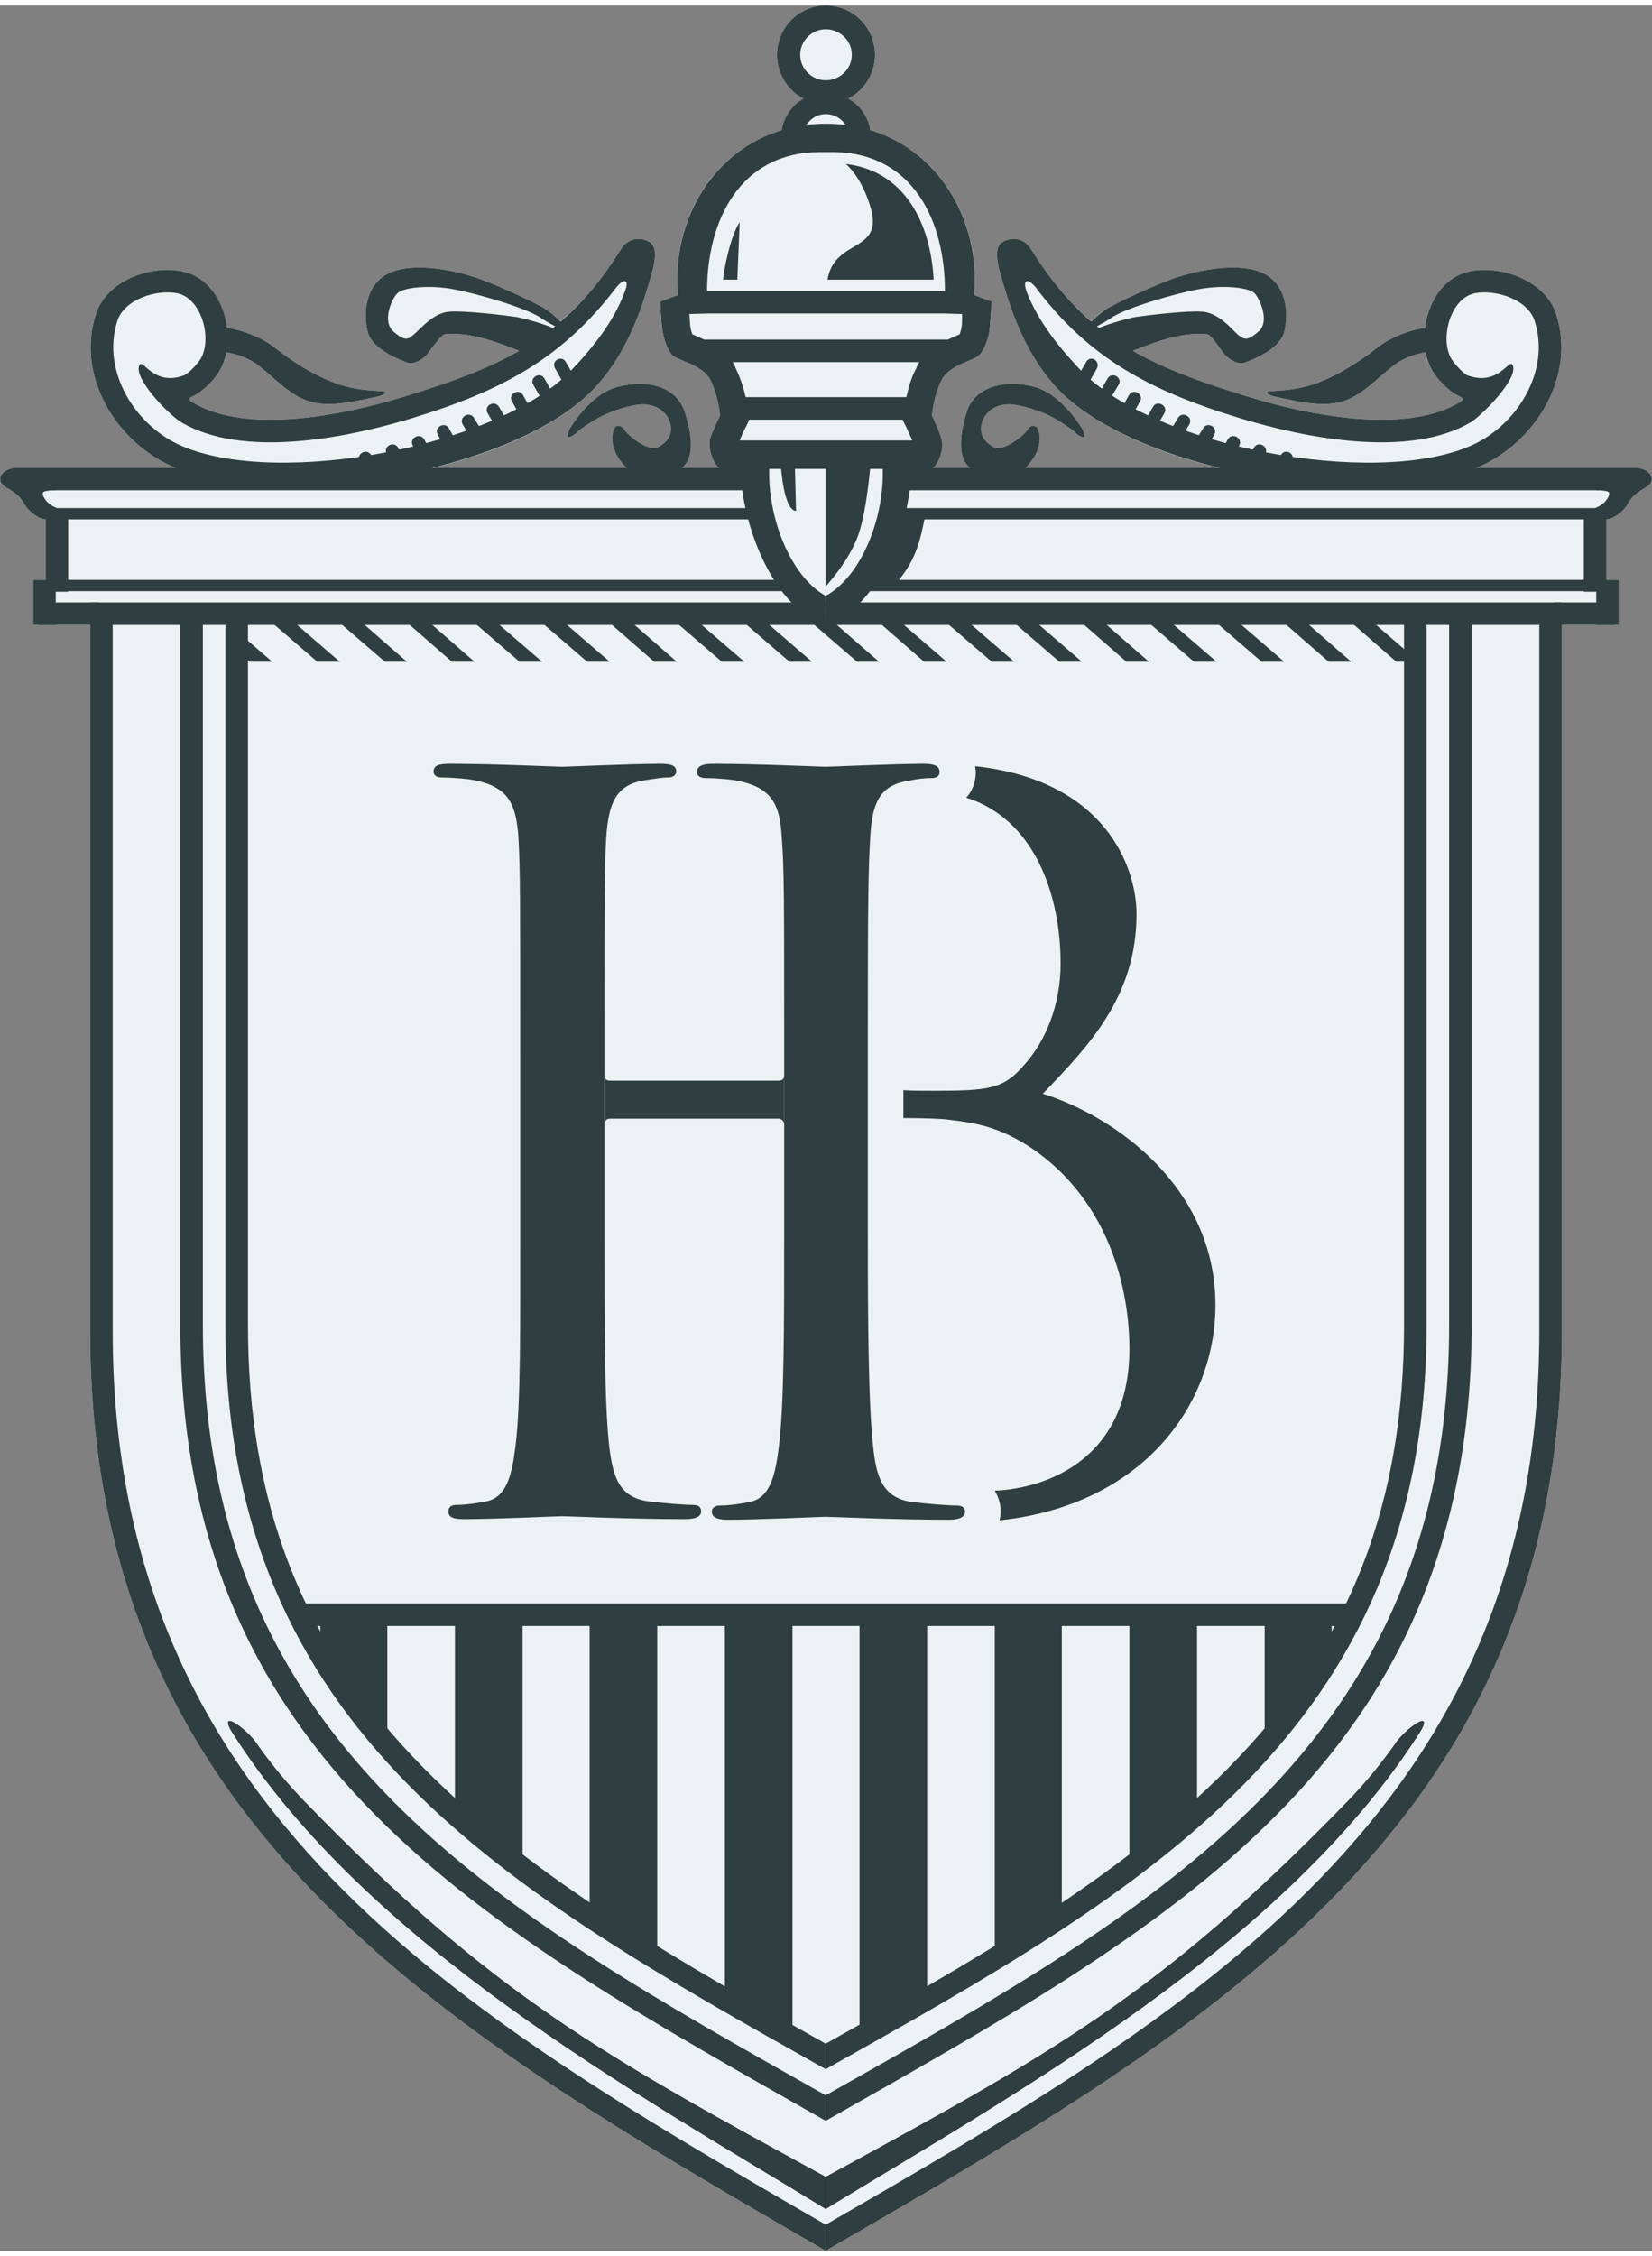 <?xml version="1.0" encoding="UTF-8"?>
<!DOCTYPE svg PUBLIC "-//W3C//DTD SVG 1.1//EN" "http://www.w3.org/Graphics/SVG/1.1/DTD/svg11.dtd">
<!-- Creator: CorelDRAW -->
<svg xmlns="http://www.w3.org/2000/svg" xml:space="preserve" width="52px" height="71px" version="1.1" style="shape-rendering:geometricPrecision; text-rendering:geometricPrecision; image-rendering:optimizeQuality; fill-rule:evenodd; clip-rule:evenodd"
viewBox="0 0 2.785 3.784"
 xmlns:xlink="http://www.w3.org/1999/xlink"
 xmlns:xodm="http://www.corel.com/coreldraw/odm/2003">
 <rect x="0" y="0" width="2.785" height="3.784" fill="#808080" stroke="none"/>
 <defs>
  <style type="text/css">
   <![CDATA[
    .str0 {stroke:#2B2A29;stroke-width:0.001;stroke-miterlimit:22.926}
    .fil0 {fill:#ECF2F3}
    .fil1 {fill:#2F3E40}
    .fil3 {fill:#2F3E40}
    .fil2 {fill:#2F3E40;fill-rule:nonzero}
   ]]>
  </style>
 </defs>
 <g id="Warstwa_x0020_1">
  <g id="_2572059478640">
   <g>
    <path class="fil0" d="M1.373 3.773c-0.638,-0.369 -1.221,-0.715 -1.221,-1.539 0,-0.397 0,-0.793 0,-1.19l-0.058 0 -0.029 0 -0.009 0 0 -0.076 0.021 0 0 -0.102c-0.011,0 -0.029,-0.013 -0.036,-0.026 -0.007,-0.013 -0.017,-0.02 -0.031,-0.028 -0.021,-0.013 -0.005,-0.033 0.019,-0.033l0.061 0 0.205 0c-0.001,0 -0.001,-0.001 -0.002,-0.001 -0.096,-0.041 -0.166,-0.153 -0.131,-0.259 0.018,-0.054 0.089,-0.082 0.145,-0.071 0.044,0.01 0.07,0.052 0.076,0.096 0.008,-0.001 0.053,0.01 0.082,0.034 0.015,0.012 0.036,0.027 0.06,0.04 0.043,0.023 0.071,0.03 0.119,0.032 0.008,0 0.009,0.006 -0.012,0.01 -0.073,0.016 -0.106,0.019 -0.148,-0.013 -0.022,-0.017 -0.041,-0.036 -0.055,-0.045 -0.018,-0.011 -0.036,-0.016 -0.047,-0.018 -0.002,0.012 -0.006,0.022 -0.012,0.032 -0.015,0.024 -0.037,0.039 -0.042,0.041 -0.009,0.004 -0.013,0.007 -0.003,0.012 0.079,0.048 0.223,0.031 0.357,-0.01 0.075,-0.022 0.138,-0.045 0.193,-0.077 -0.012,-0.005 -0.046,-0.018 -0.072,-0.024 -0.032,-0.007 -0.047,-0.004 -0.053,-0.004 -0.005,0 -0.018,0.018 -0.027,0.03 -0.008,0.012 -0.026,0.022 -0.036,0.018 -0.01,-0.004 -0.059,-0.021 -0.067,-0.052 -0.008,-0.032 -0.004,-0.08 0.036,-0.099 0.04,-0.019 0.11,-0.006 0.156,0.011 0.045,0.017 0.102,0.045 0.11,0.051 0.005,0.004 0.016,0.012 0.023,0.019 0.037,-0.031 0.07,-0.07 0.101,-0.12 0.014,-0.024 0.039,-0.021 0.051,-0.012 0.012,0.01 0.007,0.035 -0.001,0.061 -0.008,0.026 -0.032,0.121 -0.097,0.187 -0.057,0.059 -0.157,0.104 -0.268,0.131l0.325 0c-0.021,-0.021 -0.026,-0.042 -0.023,-0.058 0.002,-0.015 0.012,-0.016 0.019,-0.007 0.006,0.01 0.04,0.039 0.058,0.03 0.018,-0.01 0.024,-0.024 0.02,-0.039 -0.003,-0.015 -0.017,-0.029 -0.037,-0.032 -0.019,-0.004 -0.053,0.008 -0.07,0.015 -0.017,0.007 -0.042,0.024 -0.049,0.03 -0.006,0.007 -0.017,0.012 -0.017,0.008 0,-0.005 0.003,-0.012 0.003,-0.012 0.005,-0.008 0.038,-0.062 0.084,-0.072 0.045,-0.011 0.095,-0.002 0.11,0.042 0.015,0.045 0.015,0.08 -0.004,0.095l0.062 0c-0.009,-0.007 -0.02,-0.034 -0.015,-0.049 0.006,-0.017 0.017,-0.039 0.017,-0.039 0,0 -0.003,-0.033 -0.016,-0.059 -0.013,-0.027 -0.055,-0.033 -0.065,-0.043 -0.009,-0.01 -0.015,-0.032 -0.016,-0.041 -0.002,-0.009 -0.004,-0.049 -0.004,-0.049l0.03 -0.011c-0.012,-0.121 0.055,-0.242 0.175,-0.278 0.004,-0.023 0.018,-0.042 0.037,-0.053 -0.027,-0.014 -0.045,-0.042 -0.045,-0.074 0,-0.046 0.037,-0.083 0.082,-0.083 0.046,0 0.083,0.037 0.083,0.083 0,0.032 -0.018,0.06 -0.045,0.074 0.019,0.011 0.033,0.03 0.037,0.053 0.12,0.036 0.187,0.157 0.175,0.278l0.03 0.011c0,0 -0.003,0.04 -0.004,0.049 -0.001,0.009 -0.007,0.031 -0.017,0.041 -0.009,0.01 -0.051,0.016 -0.064,0.043 -0.013,0.026 -0.016,0.059 -0.016,0.059 0,0 0.011,0.022 0.016,0.039 0.005,0.015 -0.005,0.042 -0.014,0.049l0.062 0c-0.019,-0.015 -0.019,-0.05 -0.005,-0.095 0.015,-0.044 0.066,-0.053 0.111,-0.042 0.045,0.01 0.079,0.064 0.084,0.072 0,0 0.003,0.007 0.003,0.012 0,0.004 -0.011,-0.001 -0.017,-0.008 -0.007,-0.006 -0.032,-0.023 -0.049,-0.03 -0.017,-0.007 -0.051,-0.019 -0.071,-0.015 -0.019,0.003 -0.033,0.017 -0.036,0.032 -0.004,0.015 0.002,0.029 0.02,0.039 0.017,0.009 0.052,-0.02 0.058,-0.03 0.006,-0.009 0.017,-0.008 0.019,0.007 0.003,0.016 -0.002,0.037 -0.023,0.058l0.325 0c-0.111,-0.027 -0.211,-0.072 -0.269,-0.131 -0.064,-0.066 -0.088,-0.161 -0.096,-0.187 -0.008,-0.026 -0.013,-0.051 -0.001,-0.061 0.012,-0.009 0.037,-0.012 0.051,0.012 0.031,0.05 0.064,0.089 0.101,0.12 0.007,-0.007 0.017,-0.015 0.023,-0.019 0.008,-0.006 0.065,-0.034 0.11,-0.051 0.046,-0.017 0.116,-0.03 0.156,-0.011 0.04,0.019 0.044,0.067 0.036,0.099 -0.008,0.031 -0.057,0.048 -0.067,0.052 -0.011,0.004 -0.028,-0.006 -0.037,-0.018 -0.008,-0.012 -0.021,-0.03 -0.026,-0.03 -0.006,0 -0.021,-0.003 -0.053,0.004 -0.026,0.006 -0.06,0.019 -0.072,0.024 0.055,0.032 0.118,0.055 0.193,0.077 0.133,0.041 0.278,0.058 0.357,0.01 0.01,-0.005 0.006,-0.008 -0.003,-0.012 -0.005,-0.002 -0.027,-0.017 -0.042,-0.041 -0.006,-0.01 -0.01,-0.02 -0.012,-0.032 -0.012,0.002 -0.029,0.007 -0.047,0.018 -0.014,0.009 -0.033,0.028 -0.055,0.045 -0.042,0.032 -0.075,0.029 -0.148,0.013 -0.021,-0.004 -0.02,-0.01 -0.012,-0.01 0.048,-0.002 0.076,-0.009 0.119,-0.032 0.023,-0.013 0.045,-0.028 0.06,-0.04 0.029,-0.024 0.074,-0.035 0.082,-0.034 0.005,-0.044 0.032,-0.086 0.076,-0.096 0.055,-0.011 0.127,0.017 0.145,0.071 0.035,0.106 -0.035,0.218 -0.131,0.259 -0.001,0 -0.002,0.001 -0.002,0.001l0.205 0 0.061 0c0.024,0 0.04,0.02 0.019,0.033 -0.014,0.008 -0.024,0.015 -0.031,0.028 -0.007,0.013 -0.025,0.026 -0.036,0.026l0 0.102 0.021 0 0 0.076 -0.009 0 -0.029 0 -0.058 0c0,0.397 0,0.793 0,1.19 0,0.824 -0.583,1.17 -1.222,1.539l-0.019 0.011 -0.019 -0.011z"/>
    <g>
     <path class="fil1" d="M1.217 0.781c-0.011,0 -0.025,-0.033 -0.02,-0.051 0.006,-0.017 0.017,-0.039 0.017,-0.039 0,0 -0.003,-0.033 -0.016,-0.059 -0.013,-0.027 -0.055,-0.033 -0.065,-0.043 -0.009,-0.01 -0.015,-0.032 -0.016,-0.041 -0.002,-0.009 -0.004,-0.049 -0.004,-0.049l0.03 -0.011c-0.012,-0.126 0.061,-0.252 0.19,-0.282 0.036,-0.009 0.082,-0.009 0.119,0 0.129,0.03 0.202,0.156 0.19,0.282l0.03 0.011c0,0 -0.003,0.04 -0.004,0.049 -0.001,0.009 -0.007,0.031 -0.017,0.041 -0.009,0.01 -0.051,0.016 -0.064,0.043 -0.013,0.026 -0.016,0.059 -0.016,0.059 0,0 0.011,0.022 0.016,0.039 0.006,0.018 -0.008,0.051 -0.019,0.051 -0.117,0 -0.234,0 -0.351,0zm0.018 -0.18l0.315 0c-0.002,0.003 -0.004,0.006 -0.005,0.01 -0.008,0.014 -0.013,0.031 -0.017,0.049l-0.271 0c-0.004,-0.018 -0.01,-0.035 -0.017,-0.049 -0.001,-0.004 -0.003,-0.007 -0.005,-0.01zm0.363 -0.038l-0.411 0c-0.006,-0.003 -0.013,-0.006 -0.02,-0.009 -0.001,-0.004 -0.003,-0.009 -0.003,-0.012 -0.001,-0.003 -0.001,-0.018 -0.002,-0.022l0.032 -0.001 0.397 0 0.031 0.001c0,0.004 0,0.019 -0.001,0.022 0,0.003 -0.002,0.008 -0.003,0.012 -0.007,0.003 -0.014,0.006 -0.02,0.009zm-0.005 -0.082l-0.401 0c0,-0.118 0.055,-0.233 0.189,-0.234 0.008,0 0.018,0 0.027,0 0.132,0.003 0.185,0.117 0.185,0.234zm-0.331 0.217l0.26 0 0 0.001 0.006 0.012c0.003,0.007 0.007,0.015 0.01,0.022 -0.097,0 -0.194,0 -0.291,0 0.003,-0.007 0.006,-0.015 0.01,-0.022l0.006 -0.012 -0.001 -0.001z"/>
     <g>
      <path class="fil1" d="M1.249 0.772c-0.004,0.082 0.047,0.241 0.143,0.272l0 -0.049c-0.061,-0.034 -0.099,-0.136 -0.095,-0.218l-0.048 -0.005z"/>
      <path class="fil1" d="M1.536 0.772c0.004,0.082 -0.047,0.241 -0.144,0.272l0 -0.049c0.062,-0.034 0.1,-0.136 0.096,-0.218l0.048 -0.005z"/>
      <path class="fil1" d="M1.574 0.462c-0.005,-0.094 -0.048,-0.183 -0.148,-0.195 0.012,0.011 0.028,0.031 0.04,0.068 0.028,0.084 -0.059,0.055 -0.071,0.127l0.179 0z"/>
      <path class="fil1" d="M1.392 0c0.046,0 0.083,0.037 0.083,0.083 0,0.046 -0.037,0.083 -0.083,0.083 -0.045,0 -0.082,-0.037 -0.082,-0.083 0,-0.046 0.037,-0.083 0.082,-0.083zm0 0.04c0.024,0 0.044,0.019 0.044,0.043 0,0.024 -0.02,0.043 -0.044,0.043 -0.023,0 -0.043,-0.019 -0.043,-0.043 0,-0.024 0.02,-0.043 0.043,-0.043z"/>
      <path class="fil1" d="M1.392 0.147c0.042,0 0.076,0.033 0.076,0.075 -0.012,-0.004 -0.024,-0.007 -0.037,-0.009 -0.005,-0.017 -0.02,-0.03 -0.039,-0.03 -0.018,0 -0.033,0.013 -0.038,0.03 -0.013,0.002 -0.025,0.005 -0.037,0.009 0,-0.042 0.034,-0.075 0.075,-0.075z"/>
      <path class="fil1" d="M1.392 0.763l0 0.216c0,0 0.04,-0.043 0.055,-0.087 0.016,-0.045 0.022,-0.136 0.022,-0.136l-0.077 0.007z"/>
      <path class="fil1" d="M1.316 0.77c0.001,0.016 0.006,0.08 0.026,0.082l-0.002 -0.079 -0.024 -0.003z"/>
     </g>
     <path class="fil1" d="M1.56 0.858c-0.009,0.046 -0.016,0.079 -0.053,0.12 -0.017,0.001 -0.034,-0.002 -0.051,-0.001 0.028,-0.038 0.048,-0.077 0.054,-0.121 0.016,0.001 0.033,0.002 0.05,0.002z"/>
     <path class="fil1" d="M1.219 0.462c0.001,-0.015 0.012,-0.073 0.028,-0.097l-0.004 0.097 -0.024 0z"/>
    </g>
    <g>
     <path class="fil2" d="M1.685 2.553c0.244,-0.026 0.364,-0.197 0.364,-0.363 0,-0.197 -0.167,-0.317 -0.291,-0.356 0.079,-0.082 0.158,-0.165 0.158,-0.303 0,-0.077 -0.051,-0.225 -0.272,-0.249 0,0.003 0.001,0.006 0.001,0.01 0,0.017 -0.006,0.032 -0.016,0.043 0.114,0.036 0.159,0.162 0.159,0.28 0,0.069 -0.025,0.13 -0.061,0.17 -0.035,0.041 -0.059,0.044 -0.153,0.044 -0.02,0 -0.037,0 -0.051,-0.001l0 0.047c0.031,0 0.065,0.001 0.078,0.003 0.04,0.005 0.082,0.01 0.14,0.049 0.129,0.089 0.163,0.236 0.163,0.337 0,0.183 -0.136,0.235 -0.227,0.239 0.006,0.01 0.01,0.022 0.01,0.035 0,0.006 -0.001,0.011 -0.002,0.015z"/>
     <g>
      <path class="fil2" d="M1.019 1.801l0 -0.035 0 -0.012 0 -0.012 0 -0.012 0 0c0,-0.231 0,-0.277 0.003,-0.328 0.004,-0.059 0.017,-0.088 0.063,-0.096 0.02,-0.003 0.03,-0.005 0.042,-0.005 0.006,0 0.013,-0.003 0.013,-0.01 0,-0.01 -0.008,-0.013 -0.027,-0.013 -0.05,0 -0.157,0.005 -0.165,0.005 -0.008,0 -0.115,-0.005 -0.19,-0.005 -0.019,0 -0.027,0.003 -0.027,0.013 0,0.007 0.006,0.01 0.013,0.01 0.015,0 0.044,0.002 0.058,0.005 0.055,0.012 0.068,0.039 0.072,0.096 0.003,0.054 0.003,0.101 0.003,0.364l0 0.297c0,0.161 0.001,0.294 -0.008,0.365 -0.006,0.049 -0.015,0.086 -0.049,0.093 -0.015,0.003 -0.035,0.006 -0.051,0.006 -0.01,0 -0.013,0.005 -0.013,0.011 0,0.01 0.008,0.013 0.027,0.013 0.05,0 0.157,-0.005 0.165,-0.005 0.008,0 0.115,0.005 0.207,0.005 0.019,0 0.027,-0.005 0.027,-0.013 0,-0.006 -0.003,-0.011 -0.013,-0.011 -0.015,0 -0.052,-0.003 -0.076,-0.006 -0.051,-0.007 -0.06,-0.044 -0.066,-0.093 -0.008,-0.071 -0.008,-0.204 -0.008,-0.365l0 -0.018 0 -0.159 0 -0.085z"/>
      <path class="fil2" d="M1.463 1.802l0 -0.035 0 -0.012 0 -0.012 0 -0.012 0 -0.001c0,-0.23 0.001,-0.276 0.004,-0.327 0.003,-0.059 0.016,-0.088 0.062,-0.096 0.02,-0.004 0.03,-0.005 0.042,-0.005 0.007,0 0.013,-0.003 0.013,-0.01 0,-0.01 -0.008,-0.014 -0.026,-0.014 -0.051,0 -0.157,0.005 -0.166,0.005 -0.008,0 -0.114,-0.005 -0.19,-0.005 -0.018,0 -0.027,0.004 -0.027,0.014 0,0.007 0.007,0.01 0.014,0.01 0.015,0 0.043,0.002 0.057,0.005 0.055,0.012 0.069,0.039 0.072,0.096 0.004,0.054 0.004,0.101 0.004,0.364l0 0.296c0,0.162 0,0.295 -0.009,0.366 -0.006,0.049 -0.015,0.086 -0.049,0.093 -0.015,0.003 -0.035,0.006 -0.05,0.006 -0.01,0 -0.014,0.005 -0.014,0.01 0,0.01 0.009,0.014 0.027,0.014 0.051,0 0.157,-0.005 0.165,-0.005 0.009,0 0.115,0.005 0.208,0.005 0.018,0 0.027,-0.005 0.027,-0.014 0,-0.005 -0.004,-0.01 -0.014,-0.01 -0.015,0 -0.052,-0.003 -0.076,-0.006 -0.05,-0.007 -0.06,-0.044 -0.065,-0.093 -0.008,-0.071 -0.009,-0.204 -0.009,-0.366l0 -0.017 0 -0.16 0 -0.084z"/>
      <path class="fil2" d="M1.029 1.812c-0.005,0 -0.01,-0.001 -0.01,-0.01l0 0.084c0,-0.008 0.005,-0.01 0.01,-0.01l0.283 0c0.005,0 0.01,0.004 0.01,0.01l0 -0.084c0,0.009 -0.005,0.01 -0.01,0.01l-0.283 0z"/>
     </g>
    </g>
    <g>
     <path class="fil1" d="M1.373 3.773c-0.638,-0.369 -1.221,-0.715 -1.221,-1.539 0,-0.397 0,-0.793 0,-1.19l0 -0.038 1.24 0 0 0.038 -1.202 0c0,0 0,1.088 0,1.19 0,0.808 0.582,1.148 1.202,1.506l0 0.044 -0.019 -0.011z"/>
     <g>
      <path class="fil1" d="M2.367 2.223c0,0.297 -0.088,0.537 -0.296,0.747 -0.187,0.19 -0.445,0.334 -0.679,0.465l0 0.043c0.532,-0.299 1.013,-0.566 1.013,-1.255 0,-0.33 0,-0.857 0,-1.187l-0.038 0c0,0.33 0,0.857 0,1.187z"/>
      <path class="fil1" d="M1.411 3.773c0.639,-0.369 1.222,-0.715 1.222,-1.539 0,-0.397 0,-0.793 0,-1.19l0 -0.038 -1.241 0 0 0.038 1.203 0c0,0 0,1.088 0,1.19 0,0.808 -0.582,1.148 -1.203,1.506l0 0.044 0.019 -0.011z"/>
      <path class="fil1" d="M2.443 1.037l0.038 0c0,0.358 0,0.828 0,1.186 0,0.742 -0.517,1.017 -1.089,1.342l0 -0.043c0.553,-0.312 1.051,-0.585 1.051,-1.299l0 -1.186z"/>
      <path class="fil1" d="M1.785 0.648c-0.064,-0.066 -0.088,-0.161 -0.096,-0.187 -0.008,-0.026 -0.013,-0.051 -0.001,-0.061 0.012,-0.009 0.037,-0.012 0.051,0.012 0.092,0.148 0.199,0.197 0.364,0.247 0.133,0.041 0.278,0.058 0.357,0.01 0.01,-0.005 0.006,-0.008 -0.003,-0.012 -0.005,-0.002 -0.027,-0.017 -0.042,-0.041 -0.032,-0.053 -0.008,-0.153 0.063,-0.168 0.055,-0.011 0.127,0.017 0.145,0.071 0.035,0.106 -0.035,0.218 -0.131,0.259 -0.174,0.073 -0.568,0.012 -0.707,-0.13zm-0.039 -0.173c0.09,0.12 0.194,0.175 0.346,0.221 0.109,0.033 0.284,0.068 0.388,0.006 0.019,-0.012 0.081,-0.074 0.07,-0.096 -0.006,-0.012 -0.024,0.037 -0.077,0.017 -0.008,-0.005 -0.02,-0.018 -0.026,-0.027 -0.02,-0.033 -0.003,-0.102 0.039,-0.111 0.035,-0.007 0.089,0.01 0.101,0.046 0.028,0.086 -0.031,0.179 -0.11,0.212 -0.163,0.069 -0.529,0.001 -0.654,-0.127 -0.038,-0.04 -0.073,-0.084 -0.092,-0.133 -0.008,-0.022 0.002,-0.024 0.015,-0.008z"/>
      <path class="fil1" d="M2.402 0.544c-0.008,-0.001 -0.053,0.01 -0.082,0.034 -0.015,0.012 -0.037,0.027 -0.06,0.04 -0.043,0.023 -0.071,0.03 -0.119,0.032 -0.008,0 -0.009,0.006 0.012,0.01 0.073,0.016 0.106,0.019 0.148,-0.013 0.022,-0.017 0.041,-0.036 0.055,-0.045 0.024,-0.015 0.047,-0.018 0.056,-0.019 0.009,-0.001 0.012,-0.019 0.012,-0.028 0,-0.009 -0.022,-0.011 -0.022,-0.011z"/>
      <path class="fil1" d="M1.905 0.584c0,0 0.045,-0.019 0.077,-0.026 0.032,-0.007 0.047,-0.004 0.053,-0.004 0.005,0 0.018,0.018 0.026,0.03 0.009,0.012 0.026,0.022 0.037,0.018 0.01,-0.004 0.059,-0.021 0.067,-0.052 0.008,-0.032 0.004,-0.08 -0.036,-0.099 -0.04,-0.019 -0.11,-0.006 -0.156,0.011 -0.045,0.017 -0.102,0.045 -0.11,0.051 -0.008,0.006 -0.027,0.021 -0.031,0.03 -0.005,0.009 0.016,0 0.042,-0.017 0.026,-0.018 0.129,-0.047 0.161,-0.05 0.031,-0.004 0.072,-0.001 0.081,0.01 0.009,0.011 0.025,0.048 0.005,0.064 -0.02,0.017 -0.024,0.012 -0.034,0.005 -0.009,-0.008 -0.032,-0.037 -0.06,-0.039 -0.027,-0.002 -0.092,0.006 -0.113,0.009 -0.021,0.004 -0.059,0.016 -0.066,0.021 -0.007,0.005 0.004,0.023 0.017,0.029 0.012,0.006 0.04,0.009 0.04,0.009z"/>
      <g>
       <rect class="fil1" x="1.451" y="0.968" width="1.244" height="0.019"/>
       <rect class="fil1" x="1.499" y="0.779" width="1.196" height="0.038"/>
       <rect class="fil1" x="1.494" y="0.847" width="1.201" height="0.019"/>
       <rect class="fil1" x="2.691" y="0.968" width="0.038" height="0.076"/>
       <rect class="fil1" x="2.67" y="0.865" width="0.038" height="0.123"/>
       <rect class="fil1" x="2.62" y="1.006" width="0.101" height="0.038"/>
       <path class="fil1" d="M2.695 0.779l0.061 0c0.024,0 0.04,0.02 0.019,0.033 -0.014,0.008 -0.024,0.015 -0.031,0.028 -0.007,0.013 -0.025,0.026 -0.036,0.026 -0.012,0 -0.019,0 -0.019,0l0 -0.019c0,0 0.011,-0.004 0.017,-0.011 0.006,-0.007 0.01,-0.015 0.004,-0.017 -0.006,-0.002 -0.018,-0.002 -0.018,-0.002 0,0 -0.011,-0.025 -0.007,-0.028 0.004,-0.003 0.01,-0.01 0.01,-0.01z"/>
      </g>
      <path class="fil1" d="M1.825 0.714c-0.005,-0.008 -0.039,-0.062 -0.084,-0.072 -0.045,-0.011 -0.096,-0.002 -0.111,0.042 -0.014,0.045 -0.014,0.08 0.005,0.095 0.019,0.015 0.074,0.02 0.094,0 0.021,-0.021 0.026,-0.042 0.023,-0.058 -0.002,-0.015 -0.013,-0.016 -0.019,-0.007 -0.006,0.01 -0.041,0.039 -0.058,0.03 -0.018,-0.01 -0.024,-0.024 -0.02,-0.039 0.003,-0.015 0.017,-0.029 0.036,-0.032 0.02,-0.004 0.054,0.008 0.071,0.015 0.017,0.007 0.042,0.024 0.049,0.03 0.006,0.007 0.017,0.012 0.017,0.008 0,-0.005 -0.003,-0.012 -0.003,-0.012z"/>
     </g>
    </g>
    <g>
     <path class="fil1" d="M0.418 2.223c0,0.297 0.088,0.537 0.296,0.747 0.187,0.19 0.445,0.334 0.678,0.465l0 0.043c-0.532,-0.299 -1.012,-0.566 -1.012,-1.255 0,-0.33 0,-0.857 0,-1.187l0.038 0c0,0.33 0,0.857 0,1.187z"/>
     <path class="fil1" d="M0.342 1.037l-0.038 0c0,0.358 0,0.828 0,1.186 0,0.742 0.516,1.017 1.088,1.342l0 -0.043c-0.553,-0.312 -1.05,-0.585 -1.05,-1.299l0 -1.186z"/>
     <path class="fil1" d="M0.999 0.648c0.065,-0.066 0.089,-0.161 0.097,-0.187 0.008,-0.026 0.013,-0.051 0.001,-0.061 -0.012,-0.009 -0.037,-0.012 -0.051,0.012 -0.092,0.148 -0.199,0.197 -0.364,0.247 -0.134,0.041 -0.278,0.058 -0.357,0.01 -0.01,-0.005 -0.006,-0.008 0.003,-0.012 0.005,-0.002 0.027,-0.017 0.042,-0.041 0.032,-0.053 0.008,-0.153 -0.063,-0.168 -0.056,-0.011 -0.127,0.017 -0.145,0.071 -0.035,0.106 0.035,0.218 0.131,0.259 0.174,0.073 0.568,0.012 0.706,-0.13zm0.04 -0.173c-0.091,0.12 -0.194,0.175 -0.346,0.221 -0.109,0.033 -0.284,0.068 -0.388,0.006 -0.02,-0.012 -0.081,-0.074 -0.07,-0.096 0.006,-0.012 0.024,0.037 0.076,0.017 0.009,-0.005 0.021,-0.018 0.027,-0.027 0.02,-0.033 0.003,-0.102 -0.039,-0.111 -0.035,-0.007 -0.089,0.01 -0.101,0.046 -0.028,0.086 0.031,0.179 0.11,0.212 0.163,0.069 0.529,0.001 0.654,-0.127 0.038,-0.04 0.073,-0.084 0.091,-0.133 0.009,-0.022 -0.001,-0.024 -0.014,-0.008z"/>
     <path class="fil1" d="M0.383 0.544c0.008,-0.001 0.053,0.01 0.082,0.034 0.015,0.012 0.036,0.027 0.06,0.04 0.043,0.023 0.071,0.03 0.119,0.032 0.008,0 0.009,0.006 -0.012,0.01 -0.073,0.016 -0.106,0.019 -0.148,-0.013 -0.022,-0.017 -0.041,-0.036 -0.055,-0.045 -0.024,-0.015 -0.048,-0.018 -0.056,-0.019 -0.009,-0.001 -0.012,-0.019 -0.012,-0.028 0,-0.009 0.022,-0.011 0.022,-0.011z"/>
     <path class="fil1" d="M0.88 0.584c0,0 -0.045,-0.019 -0.077,-0.026 -0.032,-0.007 -0.047,-0.004 -0.053,-0.004 -0.005,0 -0.018,0.018 -0.027,0.03 -0.008,0.012 -0.026,0.022 -0.036,0.018 -0.01,-0.004 -0.059,-0.021 -0.067,-0.052 -0.008,-0.032 -0.004,-0.08 0.036,-0.099 0.04,-0.019 0.11,-0.006 0.156,0.011 0.045,0.017 0.102,0.045 0.11,0.051 0.008,0.006 0.027,0.021 0.031,0.03 0.005,0.009 -0.016,0 -0.042,-0.017 -0.026,-0.018 -0.129,-0.047 -0.161,-0.05 -0.031,-0.004 -0.072,-0.001 -0.081,0.01 -0.01,0.011 -0.025,0.048 -0.005,0.064 0.02,0.017 0.024,0.012 0.033,0.005 0.01,-0.008 0.033,-0.037 0.06,-0.039 0.028,-0.002 0.093,0.006 0.114,0.009 0.021,0.004 0.059,0.016 0.066,0.021 0.007,0.005 -0.005,0.023 -0.017,0.029 -0.012,0.006 -0.04,0.009 -0.04,0.009z"/>
     <path class="fil1" d="M0.96 0.714c0.005,-0.008 0.038,-0.062 0.084,-0.072 0.045,-0.011 0.095,-0.002 0.11,0.042 0.015,0.045 0.015,0.08 -0.004,0.095 -0.019,0.015 -0.074,0.02 -0.094,0 -0.021,-0.021 -0.026,-0.042 -0.023,-0.058 0.002,-0.015 0.012,-0.016 0.019,-0.007 0.006,0.01 0.04,0.039 0.058,0.03 0.018,-0.01 0.024,-0.024 0.02,-0.039 -0.003,-0.015 -0.017,-0.029 -0.037,-0.032 -0.019,-0.004 -0.053,0.008 -0.07,0.015 -0.017,0.007 -0.042,0.024 -0.049,0.03 -0.006,0.007 -0.017,0.012 -0.017,0.008 0,-0.005 0.003,-0.012 0.003,-0.012z"/>
     <g>
      <rect class="fil1" x="0.09" y="0.968" width="1.244" height="0.019"/>
      <rect class="fil1" x="0.09" y="0.779" width="1.196" height="0.038"/>
      <rect class="fil1" x="0.09" y="0.847" width="1.201" height="0.019"/>
      <rect class="fil1" x="0.056" y="0.968" width="0.038" height="0.076"/>
      <rect class="fil1" x="0.077" y="0.865" width="0.038" height="0.123"/>
      <rect class="fil1" x="0.065" y="1.006" width="0.101" height="0.038"/>
      <path class="fil1" d="M0.09 0.779l-0.061 0c-0.024,0 -0.04,0.02 -0.019,0.033 0.014,0.008 0.024,0.015 0.031,0.028 0.007,0.013 0.025,0.026 0.036,0.026 0.012,0 0.019,0 0.019,0l0 -0.019c0,0 -0.011,-0.004 -0.017,-0.011 -0.006,-0.007 -0.01,-0.015 -0.004,-0.017 0.006,-0.002 0.018,-0.002 0.018,-0.002 0,0 0.011,-0.025 0.007,-0.028 -0.004,-0.003 -0.01,-0.01 -0.01,-0.01z"/>
     </g>
    </g>
    <g>
     <polygon class="fil1" points="0.393,1.082 0.421,1.106 0.459,1.106 0.393,1.049 "/>
     <polygon class="fil1" points="0.449,1.032 0.535,1.106 0.573,1.106 0.487,1.032 "/>
     <polygon class="fil1" points="0.563,1.032 0.649,1.106 0.686,1.106 0.601,1.032 "/>
     <polygon class="fil1" points="0.677,1.032 0.762,1.106 0.8,1.106 0.715,1.032 "/>
     <polygon class="fil1" points="0.79,1.032 0.876,1.106 0.914,1.106 0.828,1.032 "/>
     <polygon class="fil1" points="0.904,1.032 0.99,1.106 1.028,1.106 0.942,1.032 "/>
     <polygon class="fil1" points="1.018,1.032 1.103,1.106 1.141,1.106 1.056,1.032 "/>
     <polygon class="fil1" points="1.131,1.032 1.217,1.106 1.255,1.106 1.169,1.032 "/>
     <polygon class="fil1" points="1.245,1.032 1.331,1.106 1.369,1.106 1.283,1.032 "/>
     <polygon class="fil1" points="1.359,1.032 1.445,1.106 1.482,1.106 1.397,1.032 "/>
     <polygon class="fil1" points="1.473,1.032 1.558,1.106 1.596,1.106 1.51,1.032 "/>
     <polygon class="fil1" points="1.586,1.032 1.672,1.106 1.71,1.106 1.624,1.032 "/>
     <polygon class="fil1" points="1.7,1.032 1.786,1.106 1.824,1.106 1.738,1.032 "/>
     <polygon class="fil1" points="1.814,1.032 1.899,1.106 1.937,1.106 1.852,1.032 "/>
     <polygon class="fil1" points="1.927,1.032 2.013,1.106 2.051,1.106 1.965,1.032 "/>
     <polygon class="fil1" points="2.041,1.032 2.127,1.106 2.165,1.106 2.079,1.032 "/>
     <polygon class="fil1" points="2.155,1.032 2.24,1.106 2.278,1.106 2.193,1.032 "/>
     <polygon class="fil1" points="2.269,1.032 2.354,1.106 2.392,1.106 2.392,1.106 2.306,1.032 "/>
    </g>
    <path class="fil3 str0" d="M1.392 3.713c-0.322,-0.197 -0.771,-0.444 -0.999,-0.801 -0.027,-0.042 0.019,-0.01 0.037,0.014 0.025,0.036 0.053,0.07 0.083,0.101 0.32,0.33 0.508,0.43 0.879,0.633l0 0.053z"/>
    <path class="fil3 str0" d="M1.392 3.713c0.323,-0.197 0.771,-0.444 1,-0.801 0.027,-0.042 -0.019,-0.01 -0.037,0.014 -0.025,0.036 -0.053,0.07 -0.083,0.101 -0.32,0.33 -0.508,0.43 -0.88,0.633l0 0.053z"/>
    <g>
     <path class="fil1" d="M0.949 0.635c0.006,-0.005 0.011,-0.01 0.016,-0.015l-0.011 -0.019c-0.007,-0.013 -0.026,-0.002 -0.018,0.011l0.013 0.023z"/>
     <path class="fil1" d="M0.912 0.662c0.007,-0.004 0.013,-0.008 0.018,-0.012l-0.012 -0.021c-0.007,-0.013 -0.026,-0.002 -0.019,0.01l0.013 0.023z"/>
     <path class="fil1" d="M0.873 0.685c0.007,-0.003 0.013,-0.007 0.019,-0.01l-0.01 -0.018c-0.007,-0.013 -0.026,-0.002 -0.019,0.01l0.01 0.018z"/>
     <path class="fil1" d="M0.832 0.704c0.007,-0.003 0.013,-0.006 0.02,-0.009l-0.011 -0.019c-0.008,-0.012 -0.026,-0.001 -0.019,0.011l0.01 0.017z"/>
     <path class="fil1" d="M0.789 0.721c0.007,-0.003 0.014,-0.005 0.021,-0.008l-0.011 -0.018c-0.007,-0.012 -0.026,-0.002 -0.019,0.011l0.009 0.015z"/>
     <path class="fil1" d="M0.746 0.738c0.007,-0.002 0.014,-0.005 0.021,-0.007l-0.01 -0.018c-0.007,-0.013 -0.026,-0.002 -0.019,0.01l0.008 0.015z"/>
     <path class="fil1" d="M0.699 0.747c0.008,-0.001 0.015,-0.003 0.022,-0.005l-0.006 -0.011c-0.007,-0.012 -0.026,-0.002 -0.019,0.011l0.003 0.005z"/>
     <path class="fil1" d="M0.653 0.757c0.007,-0.001 0.015,-0.003 0.022,-0.004l-0.004 -0.008c-0.007,-0.012 -0.026,-0.002 -0.019,0.011l0.001 0.001z"/>
     <path class="fil1" d="M0.605 0.765c0.008,-0.001 0.015,-0.002 0.023,-0.003l-0.002 -0.004c-0.007,-0.012 -0.023,-0.004 -0.021,0.007z"/>
    </g>
    <g>
     <path class="fil1" d="M1.836 0.635c-0.006,-0.005 -0.011,-0.01 -0.016,-0.015l0.011 -0.019c0.007,-0.013 0.025,-0.002 0.018,0.011l-0.013 0.023z"/>
     <path class="fil1" d="M1.872 0.662c-0.006,-0.004 -0.012,-0.008 -0.017,-0.012l0.012 -0.021c0.007,-0.013 0.026,-0.002 0.019,0.01l-0.014 0.023z"/>
     <path class="fil1" d="M1.912 0.685c-0.007,-0.003 -0.013,-0.007 -0.019,-0.01l0.01 -0.018c0.007,-0.013 0.026,-0.002 0.019,0.01l-0.01 0.018z"/>
     <path class="fil1" d="M1.953 0.704c-0.007,-0.003 -0.013,-0.006 -0.02,-0.009l0.011 -0.019c0.007,-0.012 0.026,-0.001 0.019,0.011l-0.01 0.017z"/>
     <path class="fil1" d="M1.996 0.721c-0.007,-0.003 -0.014,-0.005 -0.021,-0.008l0.011 -0.018c0.007,-0.012 0.026,-0.002 0.019,0.011l-0.009 0.015z"/>
     <path class="fil1" d="M2.039 0.738c-0.008,-0.002 -0.015,-0.005 -0.022,-0.007l0.011 -0.018c0.007,-0.013 0.026,-0.002 0.019,0.01l-0.008 0.015z"/>
     <path class="fil1" d="M2.085 0.747c-0.007,-0.001 -0.014,-0.003 -0.021,-0.005l0.006 -0.011c0.007,-0.012 0.026,-0.002 0.019,0.011l-0.004 0.005z"/>
     <path class="fil1" d="M2.132 0.757c-0.007,-0.001 -0.015,-0.003 -0.022,-0.004l0.004 -0.008c0.007,-0.012 0.026,-0.002 0.019,0.011l-0.001 0.001z"/>
     <path class="fil1" d="M2.179 0.765c-0.007,-0.001 -0.015,-0.002 -0.022,-0.003l0.002 -0.004c0.007,-0.012 0.023,-0.004 0.02,0.007z"/>
    </g>
    <rect class="fil1" x="0.508" y="2.693" width="1.771" height="0.038"/>
   </g>
  </g>
  <g id="_2569302791456">
   <path class="fil1" d="M0.54 2.712l0.113 0 0 0.221c-0.042,-0.048 -0.08,-0.1 -0.113,-0.156l0 -0.065z"/>
   <path class="fil1" d="M0.767 2.712l0.114 0 0 0.428c-0.04,-0.03 -0.078,-0.06 -0.114,-0.093l0 -0.335z"/>
   <path class="fil1" d="M0.994 2.712l0.114 0 0 0.58c-0.039,-0.023 -0.077,-0.047 -0.114,-0.072l0 -0.508z"/>
   <path class="fil1" d="M1.222 2.712l0.114 0 0 0.713c-0.039,-0.022 -0.077,-0.044 -0.114,-0.065l0 -0.648z"/>
   <path class="fil1" d="M1.449 2.712l0.114 0 0 0.648c-0.037,0.021 -0.075,0.043 -0.114,0.065l0 -0.713z"/>
   <path class="fil1" d="M1.677 2.712l0.113 0 0 0.508c-0.037,0.025 -0.075,0.049 -0.113,0.072l0 -0.58z"/>
   <path class="fil1" d="M1.904 2.712l0.114 0 0 0.335c-0.036,0.032 -0.074,0.063 -0.114,0.093l0 -0.428z"/>
   <path class="fil1" d="M2.132 2.712l0.113 0 0 0.065c-0.033,0.056 -0.071,0.107 -0.113,0.156l0 -0.221z"/>
  </g>
 </g>
</svg>
